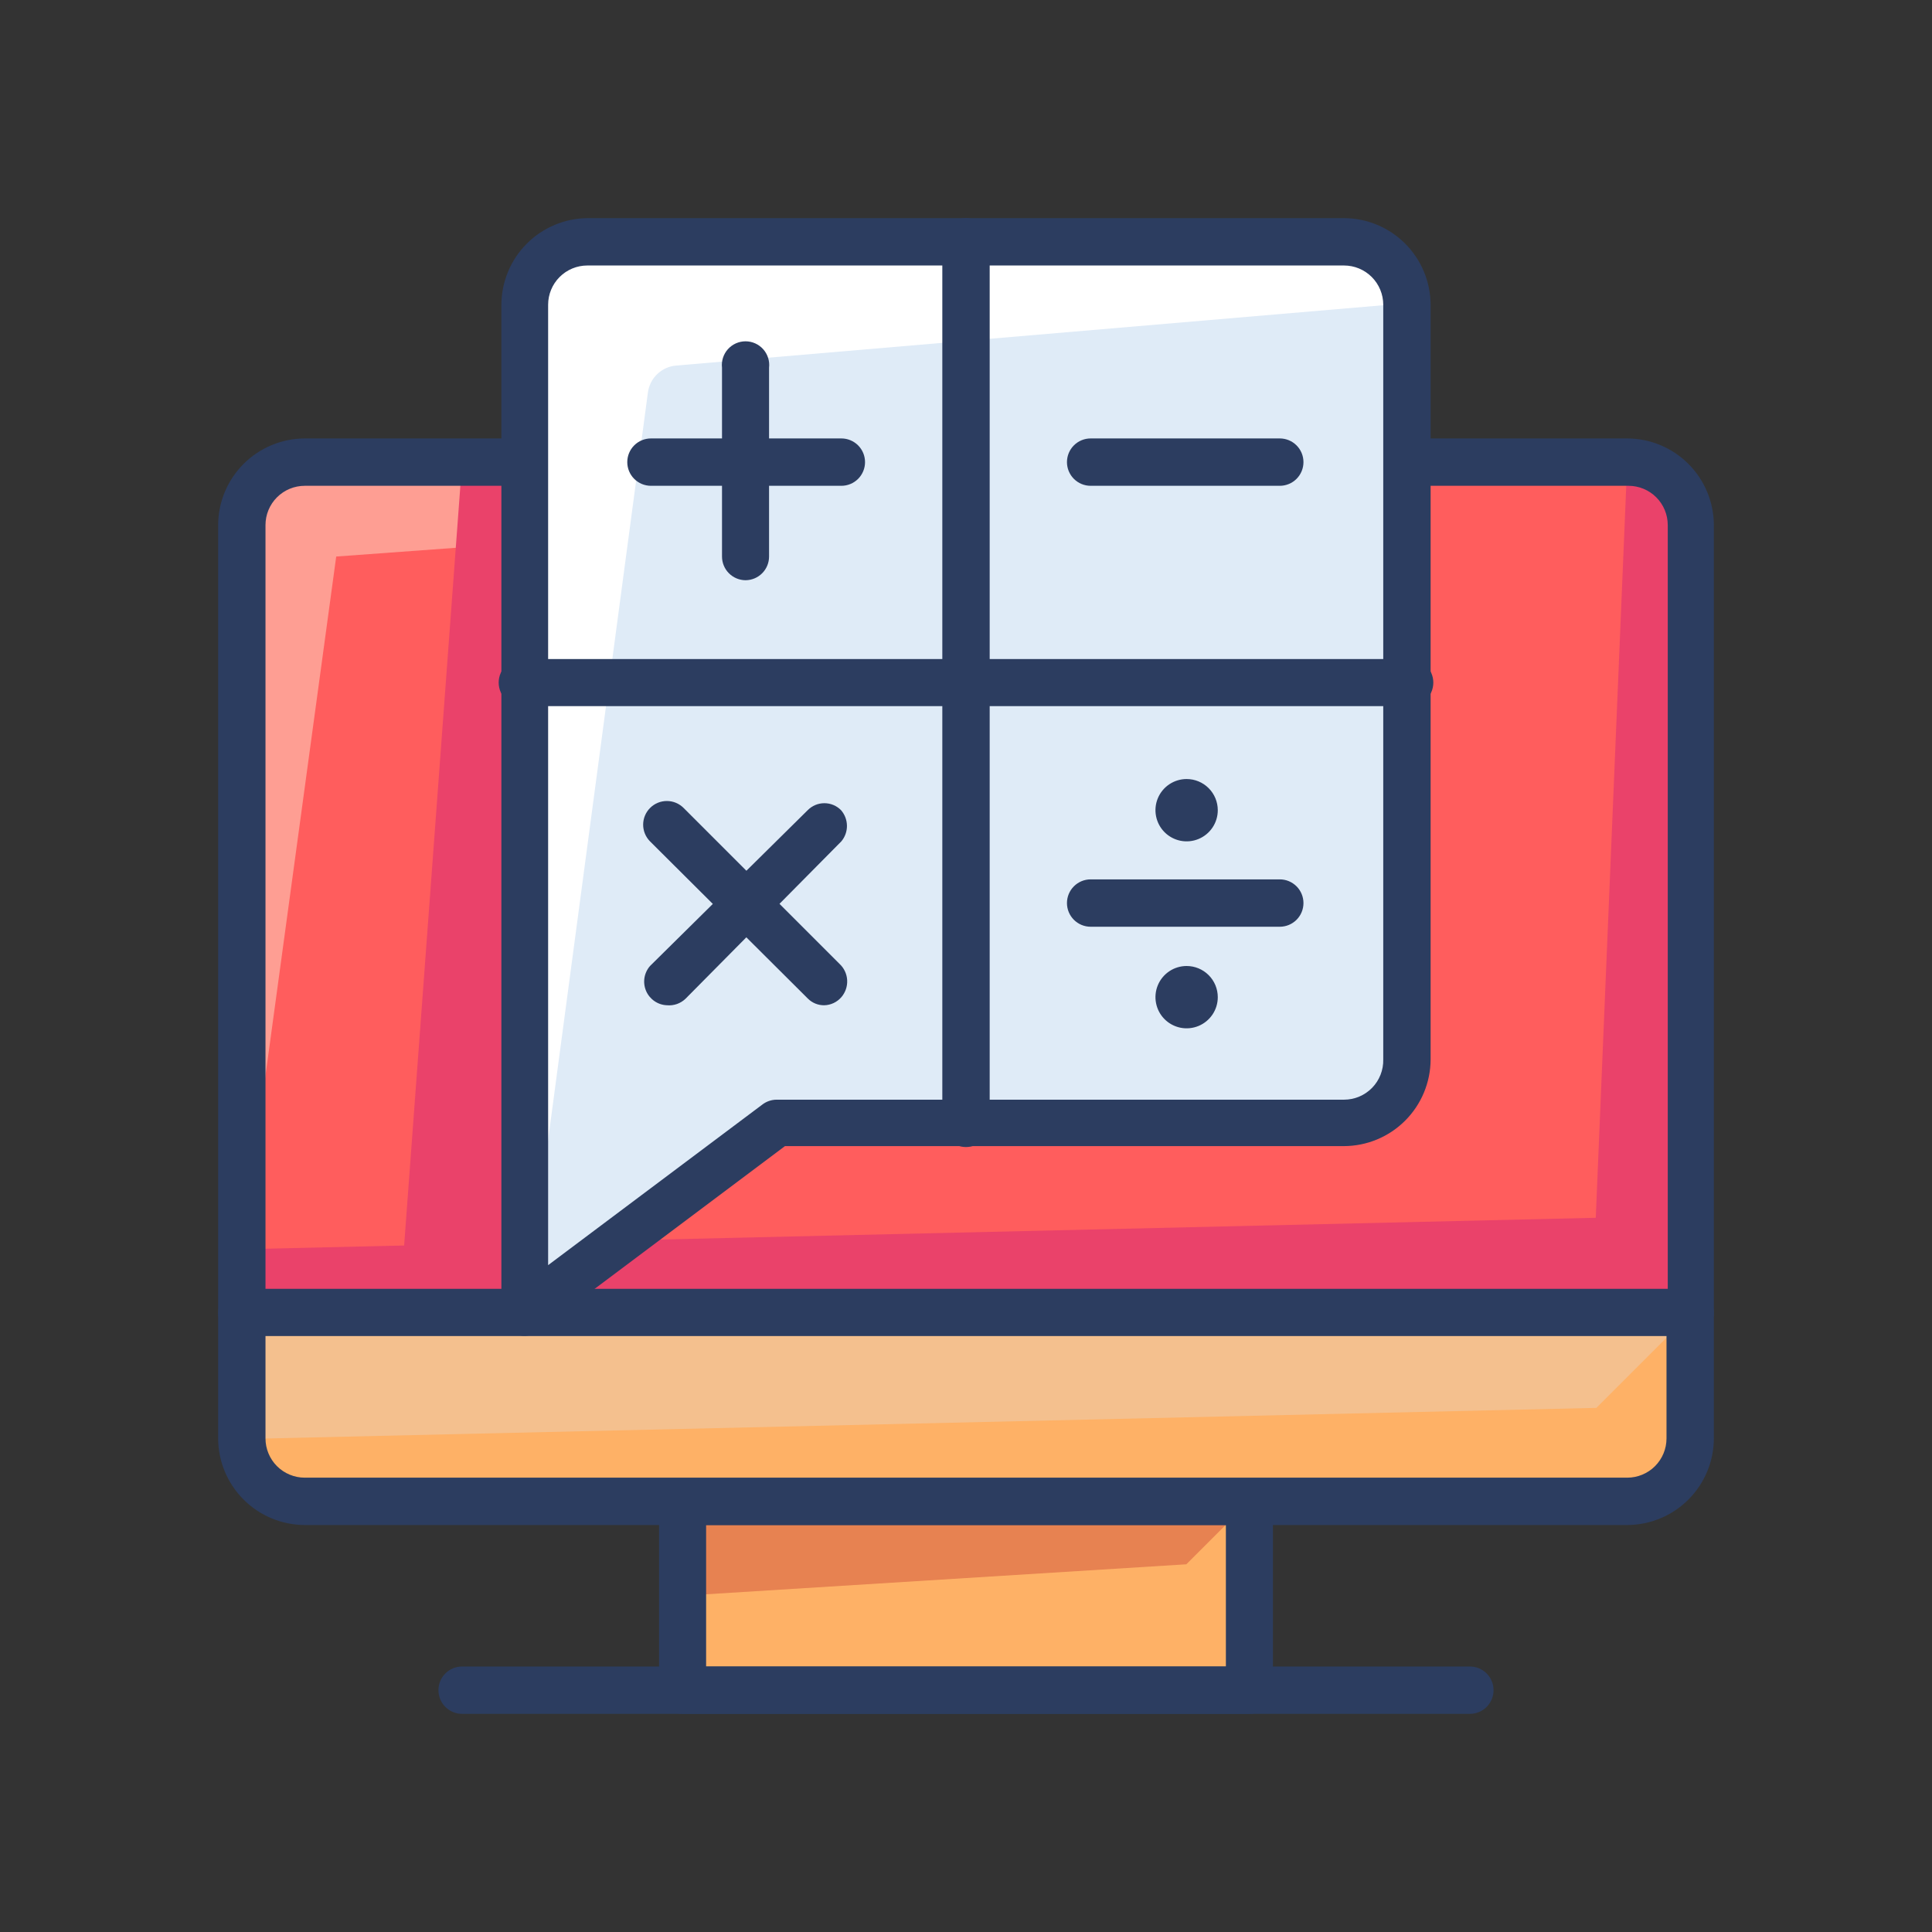 <svg width="124" height="124" viewBox="0 0 124 124" fill="none" xmlns="http://www.w3.org/2000/svg">
<rect x="0" y="0" width="124" height="124" fill="#333333" stroke="none"/>
<g clip-path="url(#clip0_6312_2937)">
<path d="M43.82 96.36H80.2V108.48H43.82V96.36Z" fill="#E78251"/>
<path d="M80.18 108.48H43.8V102.42L76.14 100.4L80.18 96.36V108.48Z" fill="#FEB166"/>
<path d="M80.18 110H43.82C43.417 110 43.03 109.84 42.745 109.555C42.46 109.27 42.3 108.883 42.3 108.48V96.36C42.3 95.957 42.46 95.57 42.745 95.285C43.03 95 43.417 94.84 43.82 94.84H80.18C80.583 94.84 80.969 95 81.255 95.285C81.54 95.57 81.7 95.957 81.7 96.36V108.48C81.7 108.883 81.54 109.27 81.255 109.555C80.969 109.84 80.583 110 80.18 110ZM45.32 106.96H78.68V97.88H45.32V106.96Z" fill="#2C3D60"/>
<path d="M15.52 84.24H108.48V92.36C108.48 93.421 108.058 94.439 107.308 95.189C106.558 95.939 105.54 96.36 104.48 96.36H19.52C18.459 96.36 17.441 95.939 16.691 95.189C15.941 94.439 15.52 93.421 15.52 92.36V84.24Z" fill="#F4C08E"/>
<path d="M104.44 96.36H19.56C18.499 96.36 17.481 95.939 16.731 95.189C15.981 94.439 15.56 93.421 15.56 92.36L102.46 90.36L108.46 84.36V92.36C108.46 92.887 108.355 93.409 108.153 93.896C107.951 94.382 107.654 94.824 107.281 95.196C106.907 95.568 106.464 95.862 105.976 96.062C105.489 96.261 104.967 96.363 104.44 96.36Z" fill="#FEB166"/>
<path d="M104.44 97.88H19.56C18.087 97.874 16.676 97.287 15.634 96.246C14.593 95.204 14.005 93.793 14 92.32V84.32C14 83.917 14.16 83.53 14.445 83.245C14.73 82.96 15.117 82.8 15.52 82.8H108.48C108.883 82.8 109.27 82.96 109.555 83.245C109.84 83.53 110 83.917 110 84.32V92.32C109.995 93.793 109.407 95.204 108.366 96.246C107.324 97.287 105.913 97.874 104.44 97.88ZM17.04 85.74V92.32C17.04 92.988 17.305 93.629 17.778 94.102C18.251 94.574 18.892 94.84 19.56 94.84H104.44C105.108 94.84 105.749 94.574 106.222 94.102C106.695 93.629 106.96 92.988 106.96 92.32V85.74H17.04Z" fill="#2C3D60"/>
<path d="M19.52 29.66H104.48C105.54 29.66 106.558 30.082 107.308 30.832C108.058 31.582 108.48 32.599 108.48 33.66V84.24H15.52V33.66C15.52 32.599 15.941 31.582 16.691 30.832C17.441 30.082 18.459 29.66 19.52 29.66Z" fill="#EA426A"/>
<path d="M100.4 74.12L15.52 80.12V33.7C15.52 32.639 15.941 31.622 16.691 30.872C17.441 30.122 18.459 29.7 19.52 29.7H104.44L100.4 74.12Z" fill="#FE9E93"/>
<path d="M102.42 78.16L15.52 80.18L21.579 35.72L104.44 29.66L102.42 78.16Z" fill="#FF5D5D"/>
<path d="M33.7 84.24V29.66H29.66L25.62 84.24H33.7Z" fill="#EA426A"/>
<path d="M108.48 85.74H15.52C15.12 85.74 14.737 85.582 14.452 85.302C14.168 85.021 14.005 84.639 14 84.24V33.7C14.005 32.227 14.593 30.816 15.634 29.774C16.676 28.732 18.087 28.145 19.56 28.14H104.44C105.913 28.145 107.324 28.732 108.366 29.774C109.407 30.816 109.995 32.227 110 33.7V84.24C109.995 84.639 109.832 85.021 109.548 85.302C109.263 85.582 108.88 85.74 108.48 85.74ZM17.04 82.72H107.04V33.7C107.04 33.031 106.775 32.39 106.302 31.918C105.829 31.445 105.188 31.18 104.52 31.18H19.56C18.892 31.18 18.251 31.445 17.778 31.918C17.305 32.39 17.04 33.031 17.04 33.7V82.72Z" fill="#2C3D60"/>
<path d="M94.34 110H29.66C29.256 110 28.87 109.84 28.585 109.555C28.3 109.27 28.14 108.883 28.14 108.48C28.14 108.077 28.3 107.69 28.585 107.405C28.87 107.12 29.256 106.96 29.66 106.96H94.34C94.539 106.96 94.737 106.999 94.921 107.076C95.106 107.152 95.273 107.264 95.415 107.405C95.556 107.546 95.668 107.714 95.744 107.898C95.82 108.083 95.86 108.28 95.86 108.48C95.86 108.68 95.82 108.877 95.744 109.062C95.668 109.246 95.556 109.414 95.415 109.555C95.273 109.696 95.106 109.808 94.921 109.884C94.737 109.961 94.539 110 94.34 110Z" fill="#2C3D60"/>
<path d="M86.26 72.1H49.88L33.7 84.24V19.56C33.7 18.499 34.122 17.481 34.872 16.731C35.622 15.981 36.639 15.56 37.7 15.56H86.26C87.321 15.56 88.338 15.981 89.089 16.731C89.839 17.481 90.26 18.499 90.26 19.56V68C90.273 68.533 90.18 69.064 89.985 69.561C89.79 70.058 89.497 70.511 89.125 70.893C88.752 71.275 88.306 71.579 87.814 71.786C87.322 71.993 86.794 72.1 86.26 72.1Z" fill="white"/>
<path d="M86.26 72.1H49.88L33.7 84.24L41.58 25.22C41.635 24.759 41.848 24.331 42.184 24.009C42.52 23.688 42.957 23.494 43.42 23.46L90.3 19.46V68C90.314 68.537 90.219 69.071 90.021 69.571C89.824 70.07 89.528 70.525 89.151 70.908C88.774 71.29 88.323 71.593 87.827 71.798C87.33 72.003 86.797 72.106 86.26 72.1Z" fill="#DFEBF7"/>
<path d="M33.7 85.74C33.463 85.744 33.23 85.689 33.02 85.58C32.77 85.455 32.56 85.264 32.412 85.028C32.264 84.791 32.183 84.519 32.18 84.24V19.56C32.185 18.087 32.772 16.676 33.814 15.634C34.856 14.593 36.267 14.005 37.74 14L86.26 14C87.733 14.005 89.144 14.593 90.185 15.634C91.227 16.676 91.814 18.087 91.82 19.56V68C91.814 69.473 91.227 70.884 90.185 71.926C89.144 72.967 87.733 73.555 86.26 73.56H50.38L34.62 85.38C34.359 85.595 34.037 85.721 33.7 85.74ZM37.7 17.04C37.031 17.04 36.39 17.305 35.918 17.778C35.445 18.251 35.18 18.892 35.18 19.56V81.2L48.92 70.9C49.183 70.695 49.506 70.583 49.84 70.58H86.26C86.596 70.58 86.928 70.513 87.238 70.383C87.548 70.252 87.828 70.061 88.063 69.821C88.298 69.58 88.482 69.296 88.605 68.983C88.728 68.67 88.788 68.336 88.78 68V19.56C88.78 18.892 88.514 18.251 88.042 17.778C87.569 17.305 86.928 17.04 86.26 17.04H37.7Z" fill="#2C3D60"/>
<path d="M61.999 73.62C61.596 73.62 61.21 73.46 60.925 73.175C60.64 72.89 60.48 72.503 60.48 72.1V15.52C60.48 15.117 60.64 14.73 60.925 14.445C61.21 14.16 61.596 14 61.999 14C62.403 14 62.789 14.16 63.074 14.445C63.359 14.73 63.52 15.117 63.52 15.52V72.1C63.52 72.3 63.48 72.497 63.404 72.682C63.327 72.866 63.215 73.034 63.074 73.175C62.933 73.316 62.766 73.428 62.581 73.504C62.397 73.581 62.199 73.62 61.999 73.62Z" fill="#2C3D60"/>
<path d="M90.3 45.32H33.7C33.487 45.345 33.271 45.324 33.067 45.259C32.863 45.194 32.674 45.087 32.514 44.945C32.355 44.802 32.227 44.627 32.139 44.432C32.051 44.236 32.006 44.024 32.006 43.81C32.006 43.596 32.051 43.384 32.139 43.188C32.227 42.993 32.355 42.818 32.514 42.675C32.674 42.533 32.863 42.426 33.067 42.361C33.271 42.296 33.487 42.276 33.7 42.3H90.3C90.513 42.276 90.728 42.296 90.933 42.361C91.137 42.426 91.325 42.533 91.485 42.675C91.645 42.818 91.773 42.993 91.861 43.188C91.949 43.384 91.994 43.596 91.994 43.81C91.994 44.024 91.949 44.236 91.861 44.432C91.773 44.627 91.645 44.802 91.485 44.945C91.325 45.087 91.137 45.194 90.933 45.259C90.728 45.324 90.513 45.345 90.3 45.32Z" fill="#2C3D60"/>
<path d="M82.219 31.18H69.999C69.596 31.18 69.21 31.02 68.925 30.735C68.64 30.449 68.48 30.063 68.48 29.66C68.48 29.256 68.64 28.87 68.925 28.585C69.21 28.3 69.596 28.14 69.999 28.14H82.139C82.543 28.14 82.929 28.3 83.214 28.585C83.499 28.87 83.659 29.256 83.659 29.66C83.659 30.063 83.499 30.449 83.214 30.735C82.929 31.02 82.543 31.18 82.139 31.18H82.219Z" fill="#2C3D60"/>
<path d="M54 31.18H41.78C41.377 31.18 40.99 31.02 40.705 30.735C40.42 30.449 40.26 30.063 40.26 29.66C40.26 29.256 40.42 28.87 40.705 28.585C40.99 28.3 41.377 28.14 41.78 28.14H54C54.403 28.14 54.789 28.3 55.075 28.585C55.36 28.87 55.52 29.256 55.52 29.66C55.52 30.063 55.36 30.449 55.075 30.735C54.789 31.02 54.403 31.18 54 31.18Z" fill="#2C3D60"/>
<path d="M47.86 37.24C47.457 37.24 47.07 37.08 46.785 36.795C46.5 36.51 46.34 36.123 46.34 35.72V23.6C46.316 23.387 46.336 23.172 46.401 22.968C46.466 22.763 46.573 22.575 46.715 22.415C46.858 22.255 47.033 22.127 47.228 22.039C47.424 21.952 47.636 21.906 47.85 21.906C48.064 21.906 48.276 21.952 48.472 22.039C48.667 22.127 48.842 22.255 48.985 22.415C49.127 22.575 49.234 22.763 49.299 22.968C49.364 23.172 49.385 23.387 49.36 23.6V35.72C49.36 36.12 49.203 36.504 48.922 36.788C48.641 37.073 48.26 37.235 47.86 37.24Z" fill="#2C3D60"/>
<path d="M52.9 64.52C52.702 64.522 52.507 64.485 52.325 64.409C52.142 64.333 51.977 64.222 51.84 64.081L41.72 54.001C41.436 53.714 41.277 53.327 41.279 52.923C41.281 52.52 41.443 52.134 41.73 51.85C42.016 51.567 42.404 51.408 42.807 51.41C43.21 51.412 43.596 51.574 43.88 51.861L53.88 61.861C54.174 62.132 54.351 62.507 54.373 62.906C54.395 63.306 54.261 63.698 54 64.001C53.863 64.159 53.694 64.287 53.505 64.377C53.315 64.467 53.109 64.515 52.9 64.52Z" fill="#2C3D60"/>
<path d="M42.8 64.519C42.514 64.508 42.237 64.415 42.001 64.252C41.765 64.089 41.58 63.863 41.467 63.6C41.354 63.336 41.318 63.046 41.362 62.763C41.407 62.48 41.531 62.215 41.72 61.999L51.84 51.999C51.98 51.857 52.146 51.745 52.33 51.667C52.514 51.59 52.711 51.551 52.91 51.551C53.109 51.551 53.307 51.59 53.49 51.667C53.674 51.745 53.841 51.857 53.98 51.999C54.221 52.276 54.355 52.629 54.359 52.996C54.363 53.362 54.236 53.718 54 53.999L44 64.1C43.842 64.252 43.653 64.368 43.446 64.441C43.239 64.513 43.019 64.54 42.8 64.519Z" fill="#2C3D60"/>
<path d="M82.219 59.48H69.999C69.596 59.48 69.21 59.32 68.925 59.035C68.64 58.75 68.48 58.364 68.48 57.96C68.48 57.557 68.64 57.171 68.925 56.886C69.21 56.601 69.596 56.44 69.999 56.44H82.139C82.543 56.44 82.929 56.601 83.214 56.886C83.499 57.171 83.659 57.557 83.659 57.96C83.659 58.364 83.499 58.75 83.214 59.035C82.929 59.32 82.543 59.48 82.139 59.48H82.219Z" fill="#2C3D60"/>
<path d="M78.16 52C78.16 52.396 78.043 52.782 77.823 53.111C77.603 53.44 77.291 53.696 76.925 53.848C76.56 53.999 76.158 54.039 75.77 53.962C75.382 53.884 75.026 53.694 74.746 53.414C74.466 53.135 74.276 52.778 74.199 52.39C74.121 52.002 74.161 51.6 74.312 51.235C74.464 50.869 74.72 50.557 75.049 50.337C75.378 50.117 75.765 50 76.16 50C76.691 50 77.199 50.211 77.574 50.586C77.949 50.961 78.16 51.47 78.16 52Z" fill="#2C3D60"/>
<path d="M78.16 64C78.16 64.396 78.043 64.782 77.823 65.111C77.603 65.44 77.291 65.696 76.925 65.848C76.56 65.999 76.158 66.039 75.77 65.962C75.382 65.884 75.026 65.694 74.746 65.414C74.466 65.135 74.276 64.778 74.199 64.39C74.121 64.002 74.161 63.6 74.312 63.235C74.464 62.869 74.72 62.557 75.049 62.337C75.378 62.117 75.765 62 76.16 62C76.691 62 77.199 62.211 77.574 62.586C77.949 62.961 78.16 63.47 78.16 64Z" fill="#2C3D60"/>
</g>
<defs>
<clipPath id="clip0_6312_2937">
<rect width="96" height="96" fill="white" transform="translate(14 14)"/>
</clipPath>
</defs>
</svg>
